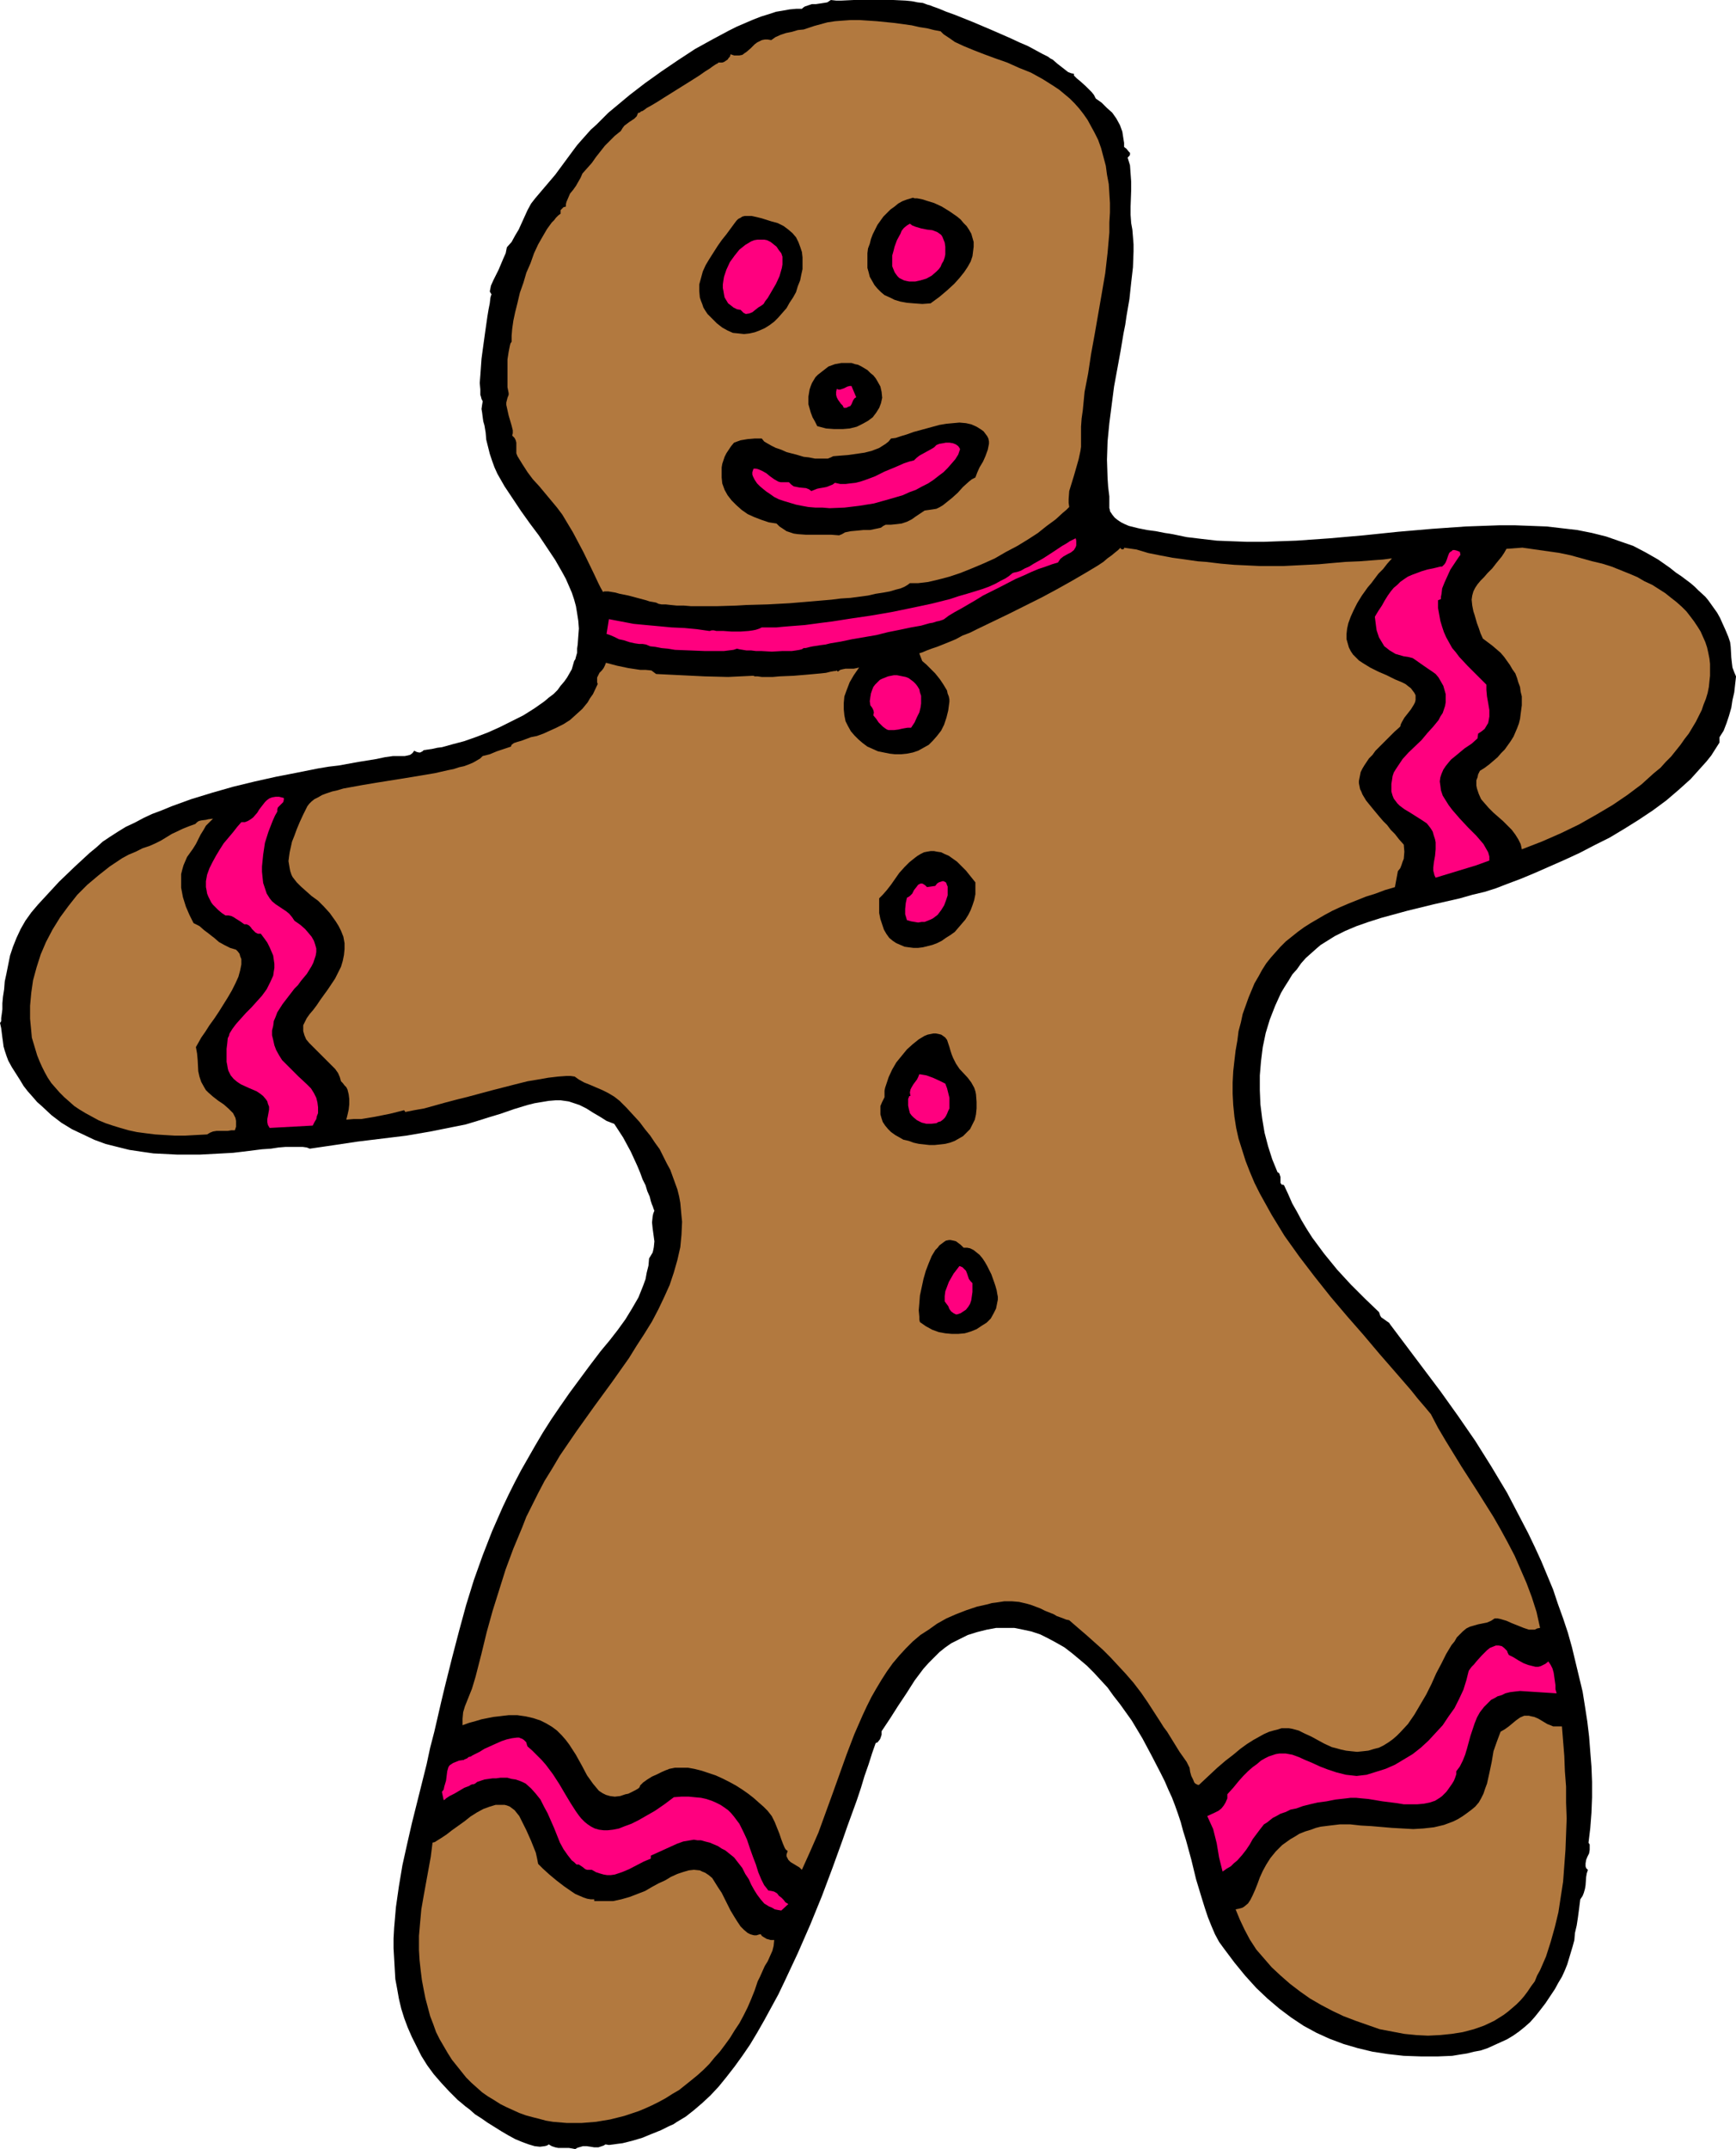 <?xml version="1.0" encoding="UTF-8" standalone="no"?>
<svg
   version="1.0"
   width="125.784mm"
   height="155.668mm"
   id="svg27"
   sodipodi:docname="Ginger Bread 2.wmf"
   xmlns:inkscape="http://www.inkscape.org/namespaces/inkscape"
   xmlns:sodipodi="http://sodipodi.sourceforge.net/DTD/sodipodi-0.dtd"
   xmlns="http://www.w3.org/2000/svg"
   xmlns:svg="http://www.w3.org/2000/svg">
  <sodipodi:namedview
     id="namedview27"
     pagecolor="#ffffff"
     bordercolor="#000000"
     borderopacity="0.25"
     inkscape:showpageshadow="2"
     inkscape:pageopacity="0.0"
     inkscape:pagecheckerboard="0"
     inkscape:deskcolor="#d1d1d1"
     inkscape:document-units="mm" />
  <defs
     id="defs1">
    <pattern
       id="WMFhbasepattern"
       patternUnits="userSpaceOnUse"
       width="6"
       height="6"
       x="0"
       y="0" />
  </defs>
  <path
     style="fill:#000000;fill-opacity:1;fill-rule:evenodd;stroke:none"
     d="m 294.099,20.199 v 0.485 l 0.808,0.808 0.808,0.646 1.616,1.454 1.616,1.616 0.646,0.808 0.485,0.97 1.616,1.131 1.454,1.454 1.454,1.293 1.131,1.616 0.97,1.778 0.646,1.778 0.323,2.101 0.162,0.97 v 1.131 l 0.646,0.485 0.646,0.808 0.323,0.323 v 0.485 l -0.162,0.323 -0.485,0.485 0.646,2.101 0.162,2.262 0.162,2.262 v 2.262 l -0.162,4.525 v 2.262 l 0.162,2.262 0.323,1.778 0.162,1.939 0.162,2.101 v 1.939 l -0.162,4.363 -0.485,4.201 -0.485,4.525 -0.808,4.686 -0.323,2.262 -0.485,2.424 -0.808,4.848 -1.778,9.695 -0.646,5.009 -0.646,5.009 -0.485,5.009 -0.162,5.009 0.162,5.009 0.162,2.424 0.323,2.585 v 0.808 1.293 1.131 l 0.162,0.485 v 0.323 l 0.646,0.97 0.646,0.808 0.808,0.646 0.97,0.646 0.97,0.485 1.131,0.485 2.585,0.646 2.424,0.485 2.424,0.323 2.424,0.485 1.131,0.162 0.97,0.162 3.878,0.808 4.04,0.485 4.201,0.485 4.04,0.162 4.363,0.162 h 4.363 l 4.525,-0.162 4.525,-0.162 9.211,-0.646 9.211,-0.808 4.686,-0.485 4.686,-0.485 9.372,-0.808 9.211,-0.646 4.525,-0.162 4.525,-0.162 h 4.525 l 4.363,0.162 4.201,0.162 4.201,0.485 4.201,0.485 4.04,0.808 3.878,0.97 3.717,1.293 3.717,1.293 3.393,1.778 3.393,1.939 1.616,1.131 1.616,1.131 1.616,1.293 1.454,0.97 1.293,0.97 1.293,0.97 1.131,0.97 0.97,0.97 1.939,1.778 0.808,0.97 0.808,1.131 0.808,1.131 0.808,1.131 0.808,1.454 0.646,1.454 0.808,1.778 0.808,1.939 0.485,1.454 0.162,1.293 0.162,2.909 0.162,1.454 0.162,1.293 0.485,1.293 0.485,1.131 -0.485,4.363 -0.485,2.101 -0.323,2.101 -0.646,2.262 -0.646,1.939 -0.808,2.101 -1.131,1.778 v 1.454 l -1.131,1.778 -1.131,1.778 -1.293,1.616 -1.454,1.616 -2.909,3.232 -3.232,2.909 -3.393,2.909 -3.717,2.747 -3.878,2.585 -3.878,2.424 -4.04,2.424 -4.201,2.101 -4.04,2.101 -4.201,1.939 -4.04,1.778 -4.04,1.778 -3.878,1.616 -3.878,1.454 -2.909,1.131 -3.07,0.97 -3.393,0.808 -3.393,0.97 -3.555,0.808 -3.555,0.808 -7.272,1.778 -3.555,0.97 -3.555,0.97 -3.555,1.131 -3.232,1.131 -3.07,1.293 -2.909,1.454 -2.585,1.616 -1.293,0.808 -1.131,0.97 -1.454,1.293 -1.454,1.293 -1.293,1.454 -1.131,1.616 -1.293,1.454 -0.97,1.616 -1.131,1.778 -0.97,1.616 -1.616,3.555 -1.454,3.717 -1.131,3.717 -0.808,3.878 -0.485,3.878 -0.323,3.878 v 4.04 l 0.162,3.878 0.485,3.878 0.646,3.878 0.97,3.717 1.131,3.555 1.454,3.555 0.323,0.162 0.162,0.162 0.162,0.485 0.162,0.485 v 1.131 0.485 l 0.323,0.485 h 0.323 l 0.323,0.162 1.131,2.424 1.131,2.585 1.293,2.262 1.293,2.424 1.454,2.424 1.454,2.262 3.232,4.363 3.555,4.363 3.717,4.04 3.878,3.878 3.878,3.717 0.162,0.485 0.162,0.485 0.323,0.485 0.485,0.323 1.131,0.808 0.485,0.323 0.323,0.485 13.735,18.26 4.848,6.787 4.686,6.787 4.363,6.948 4.363,7.272 3.878,7.433 1.939,3.717 1.778,3.717 1.778,3.878 3.232,7.756 1.293,3.878 1.454,4.04 1.293,3.878 1.131,4.04 0.97,4.04 0.97,4.04 0.97,4.04 0.646,4.04 0.646,4.201 0.485,4.04 0.323,4.201 0.323,4.04 0.162,4.201 v 4.201 l -0.162,4.201 -0.323,4.201 -0.485,4.04 0.323,0.485 v 0.485 0.97 l -0.162,0.97 -0.485,0.97 -0.323,0.808 -0.162,0.97 v 0.323 0.485 l 0.162,0.485 0.485,0.485 -0.323,0.97 -0.162,0.97 -0.162,2.262 -0.162,0.97 -0.323,1.131 -0.323,0.808 -0.646,0.97 -0.323,2.585 -0.323,2.424 -0.323,2.101 -0.485,2.101 -0.162,1.939 -0.485,1.778 -0.97,3.232 -0.485,1.616 -0.646,1.616 -0.808,1.778 -0.97,1.616 -0.97,1.778 -1.293,1.939 -1.293,1.939 -1.616,2.101 -1.293,1.616 -1.293,1.454 -1.454,1.293 -1.616,1.293 -1.616,1.131 -1.616,0.97 -1.778,0.808 -1.778,0.808 -1.778,0.808 -1.939,0.646 -1.778,0.323 -1.939,0.485 -2.101,0.323 -1.939,0.323 -3.878,0.162 h -4.686 l -4.686,-0.162 -4.363,-0.485 -4.201,-0.646 -4.04,-0.97 -3.878,-1.131 -3.878,-1.454 -3.555,-1.616 -3.555,-1.939 -3.393,-2.262 -3.232,-2.424 -3.232,-2.747 -3.07,-2.909 -3.07,-3.393 -2.909,-3.555 -2.909,-3.878 -1.293,-1.778 -1.131,-2.101 -0.97,-2.262 -0.97,-2.424 -0.808,-2.424 -0.808,-2.585 -1.616,-5.333 -1.293,-5.333 -1.454,-5.332 -0.808,-2.585 -0.646,-2.424 -0.808,-2.424 -0.808,-2.262 -0.808,-2.101 -0.97,-2.101 -0.97,-2.262 -1.131,-2.262 -2.424,-4.686 -2.585,-4.848 -2.909,-4.848 -3.232,-4.525 -1.778,-2.262 -1.616,-2.262 -1.939,-2.101 -1.778,-1.939 -1.939,-1.939 -2.101,-1.778 -1.939,-1.616 -2.101,-1.616 -2.262,-1.293 -2.101,-1.131 -2.262,-1.131 -2.424,-0.808 -2.262,-0.485 -2.424,-0.485 h -2.585 -2.424 l -2.585,0.485 -2.585,0.646 -2.585,0.808 -2.585,1.293 -1.939,0.97 -1.616,1.131 -1.616,1.293 -1.454,1.454 -1.454,1.454 -1.454,1.616 -2.424,3.232 -2.262,3.555 -2.262,3.393 -2.262,3.555 -2.262,3.393 v 0.97 l -0.323,0.97 -0.162,0.323 -0.646,0.808 -0.485,0.162 -0.97,2.747 -0.97,3.07 -1.131,3.232 -0.97,3.232 -1.131,3.393 -1.293,3.555 -1.293,3.555 -1.293,3.717 -2.747,7.595 -2.909,7.756 -3.232,7.918 -3.393,7.756 -3.555,7.595 -1.778,3.717 -1.939,3.555 -1.939,3.555 -1.939,3.393 -1.939,3.232 -2.101,3.07 -2.101,2.909 -2.262,2.909 -2.101,2.585 -2.262,2.424 -2.262,2.101 -2.262,1.939 -2.262,1.778 -2.424,1.454 -0.97,0.646 -1.131,0.485 -2.262,1.131 -2.424,0.97 -2.747,1.131 -2.747,0.808 -2.585,0.646 -1.293,0.162 -1.131,0.162 -1.293,0.162 -0.97,-0.162 -0.485,0.323 -0.485,0.162 -0.97,0.323 h -1.131 l -0.97,-0.162 -1.131,-0.162 h -0.97 l -1.131,0.323 -0.485,0.162 -0.485,0.323 -0.808,-0.162 -0.97,-0.162 h -1.939 -0.97 l -0.808,-0.162 -0.97,-0.323 -0.808,-0.485 -0.485,0.323 -0.646,0.162 -1.293,0.162 -1.454,-0.162 -1.616,-0.485 -1.778,-0.646 -1.939,-0.808 -1.778,-0.97 -1.939,-1.131 -3.878,-2.424 -1.616,-1.131 -1.778,-1.131 -1.454,-1.293 -1.293,-0.97 -1.131,-0.97 -0.808,-0.646 -2.424,-2.424 -2.101,-2.262 -2.101,-2.424 -1.778,-2.424 -1.616,-2.585 -1.293,-2.585 -1.293,-2.585 -1.131,-2.585 -0.97,-2.585 -0.808,-2.585 -0.646,-2.747 -0.485,-2.747 -0.485,-2.585 -0.162,-2.747 -0.162,-2.909 -0.162,-2.747 v -2.747 l 0.162,-2.909 0.485,-5.656 0.808,-5.656 0.97,-5.817 1.293,-5.817 1.293,-5.656 2.909,-11.635 1.131,-4.525 0.97,-4.525 1.131,-4.363 0.97,-4.201 0.97,-4.201 0.97,-4.04 0.97,-3.878 0.97,-3.878 1.939,-7.433 1.939,-7.11 2.101,-6.787 2.424,-6.787 2.585,-6.625 2.909,-6.625 1.616,-3.393 1.616,-3.232 1.778,-3.393 1.939,-3.393 1.939,-3.393 2.101,-3.555 2.262,-3.555 2.424,-3.555 2.585,-3.717 2.747,-3.717 2.747,-3.717 3.07,-4.04 2.424,-2.909 2.262,-2.909 2.101,-2.909 1.778,-2.909 1.778,-3.07 0.646,-1.616 0.646,-1.616 0.646,-1.778 0.323,-1.778 0.485,-1.939 0.162,-1.939 0.485,-0.808 0.485,-0.808 0.162,-0.646 0.162,-0.808 0.162,-1.616 -0.485,-3.555 -0.162,-1.616 0.162,-1.616 0.162,-0.808 0.323,-0.808 -0.162,-0.323 -0.162,-0.485 -0.162,-0.485 -0.162,-0.323 -0.323,-0.97 -0.323,-1.293 -0.646,-1.454 -0.485,-1.616 -0.808,-1.616 -0.646,-1.778 -0.808,-1.939 -1.778,-3.878 -2.101,-3.878 -2.424,-3.717 -2.101,-0.808 -1.778,-1.131 -1.939,-1.131 -1.778,-1.131 -1.939,-0.97 -1.939,-0.646 -0.97,-0.323 -1.131,-0.162 -1.131,-0.162 h -1.293 l -1.939,0.162 -1.939,0.323 -1.939,0.323 -1.939,0.485 -3.717,1.131 -3.717,1.293 -3.232,0.97 -3.07,0.97 -3.232,0.97 -3.232,0.646 -6.464,1.293 -6.625,1.131 -13.251,1.616 -6.464,0.97 -6.625,0.97 -0.808,-0.323 -1.131,-0.162 h -1.293 -1.616 -1.778 l -1.939,0.162 -2.101,0.323 -2.424,0.162 -2.585,0.323 -2.585,0.323 -2.747,0.323 -2.909,0.162 -3.07,0.162 -3.07,0.162 h -3.07 -3.232 l -3.232,-0.162 -3.232,-0.162 -3.393,-0.485 -3.232,-0.485 -3.232,-0.808 -3.232,-0.808 -3.07,-1.131 -3.07,-1.454 -3.07,-1.454 -2.909,-1.778 -2.747,-2.101 -2.585,-2.424 -1.293,-1.131 L 8.888,300.236 7.595,298.782 6.464,297.328 5.494,295.712 4.363,293.934 3.232,292.157 2.262,290.379 1.778,289.087 1.293,287.632 0.97,286.501 0.808,285.208 0.646,284.077 0.485,282.784 0.323,281.492 0,280.037 l 0.162,-0.162 0.162,-0.323 v -0.808 l 0.162,-1.131 0.162,-1.293 v -1.616 l 0.162,-1.778 0.323,-2.101 0.162,-2.101 0.485,-2.262 0.485,-2.424 0.485,-2.424 0.808,-2.424 0.97,-2.424 1.131,-2.424 1.293,-2.262 1.616,-2.262 1.778,-2.101 1.939,-2.101 3.878,-4.201 4.201,-4.04 4.201,-3.878 1.778,-1.454 1.778,-1.616 1.939,-1.293 2.262,-1.454 2.101,-1.293 2.424,-1.131 2.424,-1.293 2.424,-1.131 2.585,-0.97 2.747,-1.131 5.333,-1.939 5.817,-1.778 5.656,-1.616 5.979,-1.454 5.817,-1.293 5.817,-1.131 5.656,-1.131 2.909,-0.485 2.747,-0.323 5.333,-0.97 5.009,-0.808 2.262,-0.485 2.262,-0.323 h 0.808 2.424 l 0.808,-0.162 0.646,-0.162 0.646,-0.485 0.485,-0.646 0.646,0.323 0.646,0.162 h 0.323 l 0.323,-0.162 0.323,-0.162 0.323,-0.323 1.131,-0.162 1.131,-0.162 1.454,-0.323 1.293,-0.162 2.909,-0.808 3.07,-0.808 3.232,-1.131 3.393,-1.293 3.232,-1.454 3.232,-1.616 3.232,-1.616 3.07,-1.939 2.747,-1.939 1.131,-0.97 1.293,-0.97 1.131,-1.131 0.808,-1.131 0.97,-1.131 0.808,-1.131 0.646,-1.131 0.646,-1.131 0.323,-1.131 0.323,-1.131 0.323,-0.485 0.162,-0.646 0.323,-1.131 v -1.131 l 0.162,-1.131 0.162,-2.262 0.162,-2.101 -0.162,-2.101 -0.323,-2.101 -0.323,-1.939 -0.485,-1.778 -0.646,-1.939 -1.616,-3.717 -0.97,-1.778 -1.939,-3.393 -2.262,-3.393 -2.262,-3.393 -2.424,-3.232 -2.424,-3.393 -2.262,-3.393 -2.262,-3.393 -1.939,-3.393 -0.808,-1.778 -0.646,-1.778 -0.646,-1.939 -0.485,-1.939 -0.485,-1.939 -0.162,-1.939 -0.162,-0.97 -0.162,-0.97 -0.323,-1.131 -0.162,-1.131 -0.162,-1.293 -0.162,-0.97 0.162,-1.131 0.162,-0.97 -0.162,-0.323 -0.162,-0.323 -0.162,-0.646 -0.162,-0.485 v -0.808 -0.646 l -0.162,-1.778 0.162,-2.101 0.162,-2.262 0.162,-2.262 0.323,-2.424 0.646,-4.686 0.323,-2.262 0.323,-2.262 0.323,-1.939 0.323,-1.616 0.162,-1.454 0.162,-0.646 0.162,-0.323 -0.485,-0.808 0.323,-1.616 0.646,-1.454 1.454,-2.909 1.293,-3.07 0.646,-1.454 0.323,-1.616 1.293,-1.454 0.97,-1.778 0.97,-1.616 0.808,-1.778 1.616,-3.555 0.97,-1.778 1.131,-1.454 2.747,-3.232 2.747,-3.232 5.009,-6.787 0.97,-1.293 1.131,-1.293 1.293,-1.454 1.293,-1.454 1.616,-1.454 1.616,-1.616 1.616,-1.616 1.939,-1.616 3.878,-3.232 4.201,-3.232 4.525,-3.232 4.525,-3.07 4.686,-3.07 4.686,-2.585 4.525,-2.424 2.262,-1.131 2.262,-0.97 2.262,-0.97 2.101,-0.808 2.101,-0.646 1.939,-0.646 1.939,-0.323 1.778,-0.323 1.778,-0.162 h 1.616 l 0.323,-0.323 0.485,-0.323 0.97,-0.323 0.97,-0.323 h 1.131 L 225.584,0.808 226.553,0.646 227.523,0 l 1.454,0.162 h 1.454 L 233.825,0 h 3.555 3.717 3.555 l 3.393,0.162 1.616,0.162 1.616,0.323 1.454,0.162 1.293,0.485 0.646,0.162 0.808,0.323 1.778,0.646 1.939,0.808 2.262,0.808 2.424,0.97 2.424,0.97 5.333,2.262 5.171,2.262 2.424,1.131 2.262,0.97 2.101,1.131 1.778,0.97 1.616,0.808 0.646,0.485 0.646,0.323 1.293,1.131 1.454,1.131 1.454,1.131 0.808,0.323 z"
     id="path1" />
  <path
     style="fill:#b2793f;fill-opacity:1;fill-rule:evenodd;stroke:none"
     d="m 257.579,8.564 0.808,0.808 0.97,0.646 0.97,0.646 1.131,0.808 2.424,1.131 2.747,1.131 2.909,1.131 3.07,1.131 3.232,1.131 3.232,1.454 3.232,1.293 3.232,1.778 3.07,1.939 1.454,0.97 2.909,2.424 1.293,1.293 1.293,1.454 1.131,1.454 1.131,1.616 0.97,1.778 0.97,1.778 0.97,1.939 0.808,2.262 0.646,2.424 0.646,2.424 0.323,2.424 0.485,2.585 0.162,2.585 0.162,2.585 v 2.585 l -0.162,2.747 v 2.747 l -0.485,5.494 -0.646,5.656 -0.97,5.656 -1.939,11.15 -0.97,5.333 -0.808,5.333 -0.97,5.009 -0.485,5.009 -0.323,2.262 -0.162,2.262 v 2.262 2.101 1.131 l -0.162,1.131 -0.485,2.262 -1.293,4.525 -0.646,2.101 -0.646,2.101 -0.162,2.262 v 0.97 l 0.162,1.131 -0.808,0.808 -0.97,0.808 -1.939,1.778 -2.424,1.778 -2.424,1.939 -2.747,1.778 -2.909,1.778 -3.07,1.616 -3.07,1.778 -3.232,1.454 -3.07,1.293 -3.232,1.293 -2.909,0.97 -3.07,0.808 -2.747,0.646 -1.293,0.162 -1.454,0.162 h -1.131 -1.131 l -0.646,0.485 -0.808,0.485 -1.131,0.485 -1.293,0.323 -1.616,0.485 -1.778,0.323 -2.101,0.323 -2.101,0.485 -2.424,0.323 -2.424,0.323 -2.585,0.162 -2.585,0.323 -5.656,0.485 -5.817,0.485 -5.979,0.323 -5.817,0.162 -2.747,0.162 -5.333,0.162 h -7.11 l -1.939,-0.162 h -1.939 l -1.616,-0.162 -1.454,-0.162 h -1.131 l -0.808,-0.162 -0.646,-0.323 -0.808,-0.162 -0.97,-0.162 -0.97,-0.323 -2.424,-0.646 -2.424,-0.646 -2.424,-0.485 -1.131,-0.323 -0.97,-0.162 -0.97,-0.162 H 165.471 l -0.323,0.162 -0.646,-1.131 -0.646,-1.293 -1.293,-2.747 -2.747,-5.656 -1.454,-2.747 -1.454,-2.747 -1.454,-2.424 -1.454,-2.424 -1.454,-1.939 -1.616,-1.939 -3.232,-3.878 -1.778,-1.939 -1.454,-1.939 -1.454,-2.262 -1.293,-2.101 -0.323,-0.808 v -0.646 -1.616 -0.646 l -0.162,-0.646 -0.323,-0.646 -0.646,-0.646 0.162,-0.646 v -0.808 l -0.323,-1.293 -0.808,-2.747 -0.323,-1.454 -0.323,-1.454 v -0.646 l 0.162,-0.646 0.162,-0.646 0.323,-0.808 v -0.485 l -0.162,-0.808 -0.162,-0.808 v -0.97 -2.101 -4.525 l 0.323,-2.101 0.162,-0.808 0.162,-0.808 0.162,-0.646 0.323,-0.485 v -1.616 l 0.162,-1.939 0.323,-2.262 0.485,-2.262 0.646,-2.585 0.646,-2.747 0.97,-2.747 0.808,-2.747 1.131,-2.585 0.97,-2.747 1.131,-2.424 1.293,-2.262 1.131,-1.939 1.293,-1.778 0.646,-0.646 0.485,-0.646 0.646,-0.646 0.646,-0.485 V 58.173 57.85 57.526 l 0.323,-0.323 0.485,-0.485 0.646,-0.162 v -0.646 l 0.162,-0.646 0.485,-1.131 0.485,-1.131 0.808,-0.97 0.808,-1.131 0.646,-1.131 0.646,-1.131 0.485,-1.131 1.293,-1.454 1.293,-1.454 1.131,-1.616 2.424,-3.07 1.454,-1.454 1.293,-1.293 1.616,-1.293 0.485,-0.808 0.485,-0.646 0.646,-0.485 0.646,-0.485 1.454,-0.97 0.646,-0.646 0.323,-0.808 0.162,-0.162 h 0.323 l 0.323,-0.323 0.485,-0.162 0.485,-0.323 0.646,-0.485 1.454,-0.808 1.616,-0.97 1.778,-1.131 3.878,-2.424 3.878,-2.424 1.778,-1.131 1.616,-1.131 1.293,-0.808 0.646,-0.485 0.485,-0.323 0.485,-0.323 0.323,-0.162 0.323,-0.162 v -0.162 h 0.646 0.485 l 0.485,-0.162 0.485,-0.323 0.485,-0.323 0.323,-0.485 0.323,-0.323 0.162,-0.646 0.97,0.323 h 0.808 0.646 l 0.808,-0.162 0.646,-0.485 0.485,-0.323 1.131,-0.97 1.131,-1.131 0.646,-0.485 0.646,-0.323 0.646,-0.323 0.808,-0.162 h 0.808 l 0.97,0.162 1.131,-0.808 1.454,-0.646 1.454,-0.485 1.616,-0.323 1.616,-0.485 1.616,-0.162 1.454,-0.485 1.454,-0.485 1.778,-0.485 1.778,-0.485 2.101,-0.323 2.101,-0.162 2.262,-0.162 h 2.262 l 4.848,0.323 4.848,0.485 4.686,0.646 2.101,0.485 2.101,0.323 1.939,0.485 z"
     id="path2" />
  <path
     style="fill:#000000;fill-opacity:1;fill-rule:evenodd;stroke:none"
     d="m 254.832,83.058 -2.262,0.162 -2.262,-0.162 -1.939,-0.162 -1.778,-0.323 -1.616,-0.485 -1.293,-0.646 -1.454,-0.646 -0.97,-0.808 -0.97,-0.97 -0.808,-0.97 -0.646,-1.131 -0.646,-1.131 -0.323,-1.293 -0.323,-1.131 V 72.07 70.777 69.323 l 0.162,-1.293 0.485,-1.293 0.323,-1.293 0.485,-1.293 1.293,-2.585 0.808,-1.131 0.808,-1.131 0.97,-0.97 0.97,-0.97 1.131,-0.808 0.97,-0.808 1.131,-0.646 1.293,-0.485 1.131,-0.323 0.485,-0.162 0.485,0.162 h 0.646 l 0.808,0.162 0.808,0.162 0.97,0.323 2.101,0.646 2.101,0.97 2.101,1.293 2.101,1.454 0.97,0.808 0.808,0.97 0.808,0.808 0.646,0.97 0.646,1.131 0.323,1.131 0.323,1.131 v 1.293 l -0.162,1.293 -0.162,1.293 -0.485,1.454 -0.808,1.454 -0.97,1.454 -1.293,1.616 -1.454,1.616 -1.939,1.778 -2.101,1.778 z"
     id="path3" />
  <path
     style="fill:#000000;fill-opacity:1;fill-rule:evenodd;stroke:none"
     d="m 211.202,60.597 1.778,0.485 1.616,0.808 1.293,0.97 1.131,0.97 0.97,1.131 0.646,1.293 0.485,1.293 0.485,1.454 0.162,1.454 v 1.616 1.616 l -0.323,1.454 -0.323,1.616 -0.646,1.616 -0.485,1.616 -0.808,1.454 -0.97,1.454 -0.808,1.454 -1.131,1.293 -1.131,1.293 -1.131,1.131 -1.293,0.97 -1.293,0.808 -1.454,0.646 -1.293,0.485 -1.454,0.323 -1.454,0.162 -1.454,-0.162 -1.616,-0.162 -1.454,-0.646 -1.454,-0.808 -1.454,-1.131 -0.97,-0.97 -0.808,-0.808 -0.808,-0.808 -0.646,-0.97 -0.485,-0.808 -0.323,-0.97 -0.323,-0.808 -0.323,-0.97 -0.162,-1.778 v -1.778 l 0.485,-1.778 0.485,-1.778 0.808,-1.778 0.97,-1.616 1.131,-1.778 1.131,-1.778 1.131,-1.616 1.293,-1.616 2.262,-3.07 0.485,-0.646 0.485,-0.485 0.646,-0.323 0.485,-0.323 0.646,-0.162 h 0.646 1.293 l 1.454,0.323 1.293,0.323 z"
     id="path4" />
  <path
     style="fill:#ff007f;fill-opacity:1;fill-rule:evenodd;stroke:none"
     d="m 249.176,61.243 0.646,0.485 0.808,0.323 1.616,0.485 1.616,0.323 1.454,0.162 1.293,0.485 0.485,0.323 0.646,0.485 0.323,0.485 0.323,0.808 0.323,0.808 0.162,1.131 v 1.131 0.97 l -0.162,0.808 -0.323,0.97 -0.485,0.808 -0.323,0.808 -0.485,0.646 -0.646,0.646 -1.293,1.131 -1.454,0.808 -1.616,0.485 -1.454,0.323 h -1.616 l -0.808,-0.162 -0.646,-0.162 -0.646,-0.323 -0.646,-0.323 -0.485,-0.485 -0.485,-0.646 -0.323,-0.485 -0.323,-0.808 -0.323,-0.808 v -0.808 -0.97 -1.131 l 0.323,-1.131 0.323,-1.293 0.646,-1.778 0.97,-1.778 0.323,-0.808 0.646,-0.808 0.808,-0.646 z"
     id="path5" />
  <path
     style="fill:#ff007f;fill-opacity:1;fill-rule:evenodd;stroke:none"
     d="m 209.101,83.219 -0.646,0.485 -0.808,0.485 -1.616,1.293 -0.808,0.323 -0.97,0.162 -0.323,-0.162 -0.323,-0.162 -0.323,-0.323 -0.485,-0.485 -0.97,-0.162 -0.97,-0.485 -0.808,-0.646 -0.646,-0.485 -0.485,-0.808 -0.485,-0.808 -0.162,-0.808 -0.162,-0.97 -0.162,-0.808 v -0.97 l 0.162,-1.131 0.162,-0.97 0.646,-1.939 0.97,-2.101 1.293,-1.778 1.293,-1.616 0.808,-0.646 0.808,-0.646 0.808,-0.485 0.808,-0.485 0.808,-0.323 0.97,-0.162 h 0.808 0.97 l 0.808,0.162 0.97,0.485 0.808,0.646 0.808,0.646 0.646,0.97 0.646,0.808 0.323,0.97 v 1.131 0.97 l -0.162,0.97 -0.323,1.131 -0.323,1.131 -0.97,2.101 -1.131,1.939 -1.131,1.939 -0.646,0.808 z"
     id="path6" />
  <path
     style="fill:#000000;fill-opacity:1;fill-rule:evenodd;stroke:none"
     d="m 223.806,116.669 -0.646,-1.293 -0.646,-1.131 -0.485,-1.293 -0.323,-1.131 -0.323,-1.131 v -0.97 -1.131 l 0.162,-0.97 0.162,-0.97 0.323,-0.97 0.323,-0.808 0.485,-0.808 0.485,-0.808 0.646,-0.646 1.454,-1.131 1.454,-1.131 1.778,-0.646 1.778,-0.323 h 1.778 0.97 l 0.97,0.323 0.808,0.162 0.97,0.485 0.808,0.485 0.808,0.485 0.808,0.808 0.808,0.646 0.646,0.808 0.485,0.808 0.808,1.454 0.323,1.454 0.162,1.616 -0.323,1.454 -0.485,1.293 -0.808,1.293 -0.97,1.293 -1.293,0.97 -1.454,0.808 -1.616,0.808 -1.939,0.485 -1.939,0.162 h -2.262 l -2.262,-0.162 z"
     id="path7" />
  <path
     style="fill:#ff007f;fill-opacity:1;fill-rule:evenodd;stroke:none"
     d="m 234.471,108.751 -0.485,0.323 -0.323,0.485 -0.485,1.131 -0.323,0.485 -0.485,0.162 -0.646,0.323 h -0.646 l -0.323,-0.646 -0.485,-0.485 -0.808,-1.131 -0.323,-0.646 -0.162,-0.646 v -0.808 l 0.162,-0.808 0.485,0.162 h 0.485 l 0.97,-0.323 0.97,-0.485 0.646,-0.162 h 0.485 z"
     id="path8" />
  <path
     style="fill:#000000;fill-opacity:1;fill-rule:evenodd;stroke:none"
     d="m 267.113,130.727 -0.97,0.485 -0.808,0.646 -1.616,1.454 -1.454,1.616 -1.616,1.454 -1.616,1.293 -0.808,0.646 -0.808,0.485 -0.97,0.485 -0.97,0.162 -1.131,0.162 -1.131,0.162 -2.424,1.616 -1.131,0.808 -1.293,0.646 -1.454,0.485 -1.293,0.162 -1.616,0.162 h -1.454 l -0.646,0.323 -0.646,0.485 -1.454,0.323 -1.616,0.323 h -1.778 l -1.616,0.162 -1.778,0.162 -1.616,0.323 -0.808,0.485 -0.808,0.323 -2.101,-0.162 h -4.686 -2.262 l -2.262,-0.162 -1.131,-0.162 -0.97,-0.323 -0.97,-0.323 -0.97,-0.646 -0.97,-0.646 -0.808,-0.808 -2.101,-0.323 -1.939,-0.646 -2.101,-0.808 -1.778,-0.808 -1.616,-1.131 -1.454,-1.293 -1.293,-1.293 -1.131,-1.454 -0.808,-1.454 -0.646,-1.778 -0.162,-1.616 v -1.778 -0.97 l 0.162,-0.97 0.323,-0.97 0.323,-0.97 0.485,-0.97 0.646,-0.97 0.646,-0.97 0.808,-0.97 1.778,-0.646 1.939,-0.323 1.939,-0.162 h 1.939 l 0.646,0.808 0.808,0.485 1.131,0.646 1.293,0.646 1.454,0.485 1.454,0.646 3.07,0.808 1.616,0.485 1.454,0.162 1.616,0.323 h 1.293 1.131 1.131 l 0.808,-0.323 0.646,-0.323 1.939,-0.162 2.101,-0.162 2.262,-0.323 2.262,-0.323 1.939,-0.485 2.101,-0.808 1.778,-1.131 0.808,-0.646 0.646,-0.808 1.293,-0.162 1.454,-0.485 1.616,-0.485 1.778,-0.646 3.555,-0.97 3.555,-0.97 1.939,-0.323 1.778,-0.162 1.778,-0.162 1.778,0.162 1.454,0.323 1.454,0.646 1.293,0.808 0.646,0.485 0.485,0.646 0.485,0.646 0.323,0.646 0.162,0.808 v 0.646 l -0.162,0.808 -0.162,0.808 -0.646,1.778 -0.646,1.454 -0.97,1.616 -0.646,1.454 z"
     id="path9" />
  <path
     style="fill:#ff007f;fill-opacity:1;fill-rule:evenodd;stroke:none"
     d="m 262.911,122.971 -0.485,1.454 -0.808,1.293 -0.97,1.131 -1.131,1.293 -1.131,1.131 -1.293,0.97 -1.454,1.131 -1.454,0.97 -1.616,0.808 -1.778,0.97 -1.778,0.646 -1.778,0.808 -3.878,1.131 -4.04,1.131 -4.04,0.646 -4.04,0.485 -4.04,0.162 -1.939,-0.162 h -1.939 l -1.939,-0.162 -1.778,-0.323 -1.616,-0.323 -1.616,-0.485 -1.616,-0.485 -1.454,-0.485 -1.293,-0.646 -1.131,-0.808 -0.97,-0.646 -0.808,-0.646 -0.97,-0.808 -0.808,-0.808 -0.646,-0.97 -0.485,-0.97 -0.162,-0.485 v -0.646 l 0.162,-0.485 0.162,-0.485 h 0.646 l 0.646,0.162 1.131,0.485 1.131,0.646 0.97,0.808 1.131,0.808 1.131,0.646 0.646,0.162 h 0.646 0.808 0.808 l 0.646,0.646 0.646,0.485 0.808,0.162 0.808,0.162 1.778,0.162 0.808,0.323 0.646,0.485 0.808,-0.323 0.808,-0.323 0.808,-0.162 0.97,-0.162 0.808,-0.162 0.808,-0.323 0.808,-0.323 0.646,-0.485 1.454,0.323 h 1.454 l 1.293,-0.162 1.454,-0.162 1.293,-0.323 1.454,-0.485 2.585,-0.97 2.585,-1.293 2.747,-1.131 2.585,-1.131 1.454,-0.485 1.293,-0.323 0.646,-0.646 0.808,-0.646 3.232,-1.778 0.808,-0.485 0.646,-0.646 0.808,-0.323 0.97,-0.162 0.808,-0.162 h 0.97 l 0.97,0.162 0.808,0.323 0.646,0.485 0.323,0.485 z"
     id="path10" />
  <path
     style="fill:#ff007f;fill-opacity:1;fill-rule:evenodd;stroke:none"
     d="m 289.736,153.996 -1.616,0.485 -1.778,0.646 -1.939,0.646 -1.939,0.808 -2.101,0.97 -2.262,0.97 -4.363,2.262 -4.525,2.262 -2.101,1.293 -1.939,1.131 -1.939,1.131 -1.778,0.97 -1.616,0.97 -1.293,0.97 -0.323,0.162 -0.485,0.162 -0.485,0.162 -0.808,0.162 -0.97,0.323 -0.97,0.162 -1.131,0.323 -1.131,0.323 -2.747,0.485 -3.07,0.646 -3.232,0.646 -3.232,0.808 -6.625,1.131 -3.07,0.646 -2.909,0.485 -1.293,0.323 -1.293,0.162 -0.97,0.162 -1.131,0.162 -0.808,0.162 -0.646,0.162 -0.646,0.162 h -0.485 l -0.485,0.323 -0.646,0.162 -0.97,0.162 -1.131,0.162 h -1.131 -1.454 l -2.909,0.162 -2.909,-0.162 h -1.454 l -1.293,-0.162 h -1.293 l -0.97,-0.162 -0.97,-0.162 -0.646,-0.162 -0.97,0.323 -1.293,0.162 -1.293,0.162 h -1.778 -1.778 -1.778 l -4.04,-0.162 -4.04,-0.162 -1.939,-0.323 -1.778,-0.162 -1.616,-0.323 -1.454,-0.162 -1.131,-0.485 -0.97,-0.162 h -0.485 -0.485 l -1.131,-0.162 -1.454,-0.323 -1.454,-0.485 -1.454,-0.323 -1.293,-0.646 -1.131,-0.485 -0.97,-0.323 0.646,-4.04 3.393,0.646 3.393,0.646 3.393,0.323 3.555,0.323 3.393,0.323 3.555,0.162 3.393,0.323 3.393,0.485 h 0.162 l 0.485,-0.162 h 0.646 l 0.646,0.162 h 1.939 l 2.262,0.162 h 2.424 l 2.262,-0.162 1.131,-0.162 0.808,-0.162 0.97,-0.323 0.646,-0.323 h 1.131 1.293 1.616 l 1.616,-0.162 1.939,-0.162 2.101,-0.162 2.101,-0.162 2.424,-0.323 2.424,-0.323 2.585,-0.323 5.171,-0.808 5.494,-0.808 5.656,-0.97 5.494,-1.131 5.333,-1.131 2.585,-0.646 2.585,-0.646 2.424,-0.808 2.262,-0.646 2.101,-0.646 2.101,-0.646 1.778,-0.646 1.778,-0.808 1.454,-0.808 1.293,-0.646 0.97,-0.646 0.97,-0.808 0.485,-0.162 0.808,-0.162 0.97,-0.323 1.131,-0.646 1.131,-0.485 1.293,-0.808 2.585,-1.454 2.747,-1.778 2.424,-1.616 1.131,-0.646 0.97,-0.646 0.97,-0.485 0.646,-0.323 0.162,0.646 v 0.646 0.646 l -0.162,0.485 -0.485,0.808 -0.808,0.646 -0.97,0.485 -1.131,0.646 -0.808,0.646 -0.323,0.485 z"
     id="path11" />
  <path
     style="fill:#b2793f;fill-opacity:1;fill-rule:evenodd;stroke:none"
     d="m 307.834,149.957 3.393,0.485 3.232,0.97 3.232,0.646 3.393,0.646 2.424,0.323 2.262,0.323 2.262,0.323 2.262,0.162 4.04,0.485 3.717,0.323 3.555,0.162 3.393,0.162 h 3.232 3.232 l 6.464,-0.323 3.232,-0.162 3.555,-0.323 3.717,-0.323 3.878,-0.162 4.201,-0.323 2.262,-0.162 2.424,-0.323 -1.293,1.454 -1.131,1.454 -1.293,1.293 -0.97,1.293 -0.97,1.293 -0.97,1.131 -0.808,1.131 -0.808,1.131 -1.293,2.101 -0.97,1.939 -0.808,1.778 -0.646,1.778 -0.323,1.454 -0.162,1.454 v 1.454 l 0.323,1.131 0.323,1.131 0.485,0.97 0.646,0.97 0.808,0.808 0.808,0.808 0.97,0.646 2.101,1.293 2.262,1.131 2.262,0.97 2.262,1.131 1.939,0.808 0.97,0.485 0.808,0.646 0.646,0.485 0.485,0.646 0.485,0.646 0.323,0.646 v 0.646 0.646 l -0.162,0.646 -0.323,0.646 -0.808,1.293 -1.778,2.262 -0.646,1.131 -0.323,0.646 -0.162,0.646 -1.616,1.454 -1.454,1.454 -1.293,1.293 -1.293,1.293 -1.131,1.131 -0.808,1.131 -0.97,0.97 -0.646,0.97 -0.646,0.97 -0.485,0.808 -0.485,0.97 -0.162,0.808 -0.162,0.808 -0.162,0.808 v 0.646 l 0.162,0.808 0.162,0.808 0.323,0.646 0.323,0.808 0.485,0.808 0.485,0.808 0.646,0.808 1.454,1.778 0.808,0.97 0.808,0.97 0.97,1.131 1.131,1.131 0.97,1.293 1.131,1.131 1.131,1.454 1.293,1.454 0.162,1.939 -0.162,1.939 -0.323,0.808 -0.323,0.97 -0.323,0.808 -0.646,0.808 -0.808,4.363 -2.747,0.808 -2.585,0.97 -2.585,0.808 -2.424,0.97 -2.424,0.97 -2.262,0.97 -2.101,0.97 -2.101,1.131 -1.939,1.131 -1.939,1.131 -1.778,1.131 -1.778,1.293 -1.616,1.293 -1.616,1.293 -1.454,1.454 -1.293,1.454 -1.293,1.454 -1.293,1.616 -1.131,1.778 -0.97,1.778 -1.131,1.939 -0.808,1.939 -0.808,1.939 -0.808,2.262 -0.808,2.262 -0.485,2.262 -0.646,2.424 -0.323,2.585 -0.485,2.747 -0.323,2.747 -0.323,2.909 -0.162,3.07 v 3.07 l 0.162,3.07 0.323,3.232 0.485,3.07 0.646,2.909 0.97,3.07 0.97,3.07 1.131,2.909 1.293,3.07 1.454,2.909 1.616,2.909 1.616,2.909 1.778,2.909 1.778,2.909 4.04,5.656 4.201,5.494 4.363,5.494 4.525,5.332 4.525,5.171 4.363,5.171 4.363,5.009 4.201,4.848 1.939,2.424 1.939,2.262 1.616,1.939 1.939,3.717 2.101,3.555 4.363,7.11 4.363,6.787 4.363,6.948 1.939,3.393 1.939,3.555 1.939,3.717 1.616,3.717 1.616,3.717 1.454,3.878 1.293,4.04 0.97,4.363 -0.808,0.162 -0.646,0.323 h -0.808 -0.808 l -1.454,-0.485 -1.616,-0.646 -1.616,-0.646 -1.454,-0.646 -1.616,-0.485 -0.808,-0.162 h -0.808 l -0.97,0.646 -1.131,0.485 -2.424,0.485 -1.131,0.323 -1.131,0.323 -0.97,0.485 -0.97,0.808 -0.808,0.808 -0.808,0.808 -0.646,1.131 -0.808,0.97 -1.454,2.424 -1.293,2.585 -1.454,2.747 -1.293,2.909 -1.454,2.909 -1.616,2.747 -1.616,2.747 -1.778,2.585 -2.101,2.262 -0.97,0.97 -1.131,0.97 -1.131,0.808 -1.293,0.808 -1.293,0.646 -1.293,0.323 -1.616,0.485 -1.454,0.162 -1.616,0.162 -1.616,-0.162 -1.454,-0.162 -1.454,-0.323 -1.131,-0.323 -1.293,-0.323 -2.101,-0.97 -1.778,-0.97 -1.778,-0.97 -1.778,-0.808 -1.616,-0.808 -1.778,-0.485 -0.97,-0.162 h -0.808 -1.131 l -0.97,0.323 -1.293,0.323 -1.131,0.323 -1.454,0.646 -1.454,0.808 -1.454,0.808 -1.778,1.131 -1.778,1.293 -1.939,1.616 -2.101,1.616 -2.262,1.939 -2.424,2.262 -2.585,2.424 h -0.323 l -0.323,-0.162 -0.323,-0.162 -0.323,-0.323 -0.323,-0.808 -0.485,-0.97 -0.323,-1.131 -0.162,-1.131 -0.485,-0.97 -0.323,-0.646 -1.939,-2.747 -3.393,-5.494 -0.97,-1.293 -0.808,-1.293 -3.555,-5.494 -1.778,-2.585 -2.101,-2.747 -2.101,-2.424 -2.101,-2.262 -2.101,-2.262 -2.101,-2.101 -4.525,-4.04 -2.262,-1.939 -2.424,-2.101 -0.808,-0.162 -0.808,-0.323 -1.778,-0.646 -0.808,-0.485 -0.808,-0.323 -1.616,-0.646 -1.293,-0.646 -1.293,-0.485 -1.293,-0.485 -1.131,-0.323 -2.101,-0.485 -1.939,-0.162 h -2.101 l -2.101,0.323 -1.293,0.162 -1.131,0.323 -1.454,0.323 -1.454,0.323 -2.909,0.97 -2.909,1.131 -2.585,1.131 -2.585,1.454 -2.262,1.616 -2.262,1.454 -2.101,1.778 -1.939,1.939 -1.778,1.939 -1.778,2.101 -1.616,2.262 -1.454,2.262 -1.454,2.424 -1.293,2.262 -1.293,2.585 -1.131,2.424 -2.262,5.171 -2.101,5.494 -3.878,10.827 -1.939,5.333 -1.939,5.332 -2.262,5.171 -2.262,5.009 -0.646,-0.646 -0.808,-0.485 -1.616,-0.97 -0.646,-0.646 -0.323,-0.646 -0.162,-0.323 v -0.485 l 0.162,-0.485 0.162,-0.485 -0.485,-0.323 -0.323,-0.485 -0.485,-1.131 -0.485,-1.293 -0.485,-1.454 -0.646,-1.616 -0.646,-1.616 -0.808,-1.616 -1.131,-1.454 -1.131,-1.131 -1.293,-1.131 -1.454,-1.293 -1.454,-1.131 -1.616,-1.131 -1.778,-1.131 -1.778,-0.97 -1.939,-0.97 -1.778,-0.808 -1.939,-0.646 -1.939,-0.646 -1.939,-0.485 -1.778,-0.323 h -1.778 -1.778 l -1.616,0.323 -0.323,0.162 -0.485,0.162 -1.131,0.485 -1.293,0.646 -1.454,0.646 -1.293,0.808 -1.131,0.808 -0.485,0.485 -0.323,0.323 -0.162,0.485 -0.323,0.323 -0.808,0.485 -0.97,0.485 -0.97,0.485 -0.808,0.162 -1.454,0.485 -1.454,0.162 -1.293,-0.162 -1.131,-0.323 -0.97,-0.485 -0.97,-0.646 -0.808,-0.97 -0.808,-0.97 -0.808,-1.131 -0.808,-1.131 -1.454,-2.747 -1.616,-2.909 -1.778,-2.747 -0.97,-1.293 -1.131,-1.293 -1.293,-1.293 -1.293,-0.97 -1.616,-0.97 -1.616,-0.808 -1.939,-0.646 -2.101,-0.485 -2.262,-0.323 h -2.424 l -1.454,0.162 -1.293,0.162 -1.454,0.162 -1.616,0.323 -1.616,0.323 -1.616,0.485 -1.778,0.485 -1.778,0.646 v -1.778 l 0.162,-1.778 0.485,-1.616 0.646,-1.616 1.293,-3.232 0.485,-1.616 0.485,-1.616 1.616,-6.302 1.454,-5.979 1.616,-5.817 1.778,-5.656 1.778,-5.656 2.101,-5.656 2.424,-5.817 1.131,-2.909 1.454,-2.909 1.778,-3.555 1.778,-3.393 2.101,-3.393 2.101,-3.555 4.525,-6.625 4.848,-6.787 4.848,-6.625 4.686,-6.625 2.101,-3.393 2.101,-3.232 2.101,-3.393 1.778,-3.393 1.616,-3.393 1.454,-3.232 1.131,-3.393 0.97,-3.393 0.808,-3.555 0.323,-3.393 0.162,-3.555 -0.162,-1.616 -0.162,-1.778 -0.162,-1.778 -0.323,-1.778 -0.485,-1.939 -0.646,-1.778 -0.646,-1.778 -0.646,-1.778 -0.97,-1.778 -0.97,-1.939 -0.97,-1.939 -1.293,-1.778 -1.293,-1.939 -1.454,-1.778 -1.454,-1.939 -1.778,-1.939 -1.778,-1.939 -1.939,-1.939 -1.454,-1.131 -1.616,-0.97 -1.616,-0.808 -3.393,-1.454 -1.616,-0.646 -1.454,-0.808 -1.131,-0.808 -1.131,-0.162 h -1.131 l -2.262,0.162 -2.747,0.323 -2.747,0.485 -2.909,0.485 -3.232,0.808 -6.302,1.616 -6.625,1.778 -3.232,0.808 -3.07,0.808 -2.909,0.808 -2.909,0.808 -2.747,0.485 -2.424,0.485 -0.323,-0.485 -3.878,0.97 -4.04,0.808 -3.878,0.646 h -2.101 l -1.939,0.162 0.323,-1.293 0.323,-1.454 0.162,-1.454 v -1.454 l -0.162,-1.293 -0.323,-1.293 -0.323,-0.646 -0.485,-0.485 -0.485,-0.646 -0.485,-0.485 -0.323,-1.131 -0.485,-1.131 -0.808,-1.131 -0.97,-0.97 -2.101,-2.101 -2.101,-2.101 -0.97,-0.97 -0.97,-0.97 -0.808,-0.97 -0.485,-1.131 -0.323,-1.131 v -1.131 -0.485 l 0.323,-0.646 0.323,-0.646 0.323,-0.646 0.808,-1.131 0.97,-1.131 0.97,-1.293 0.97,-1.454 2.101,-2.909 1.939,-2.909 0.808,-1.616 0.808,-1.616 0.485,-1.616 0.323,-1.616 0.162,-1.616 v -1.616 l -0.323,-1.778 -0.646,-1.616 -0.646,-1.293 -0.808,-1.293 -0.808,-1.131 -0.808,-1.131 -1.616,-1.778 -1.616,-1.616 -1.778,-1.293 -1.454,-1.293 -1.454,-1.293 -1.131,-1.131 -1.131,-1.454 -0.323,-0.646 -0.323,-0.97 -0.162,-0.808 -0.162,-0.97 -0.162,-0.97 0.162,-1.293 0.162,-1.131 0.323,-1.454 0.323,-1.454 0.646,-1.616 0.646,-1.778 0.808,-1.939 0.97,-2.101 1.131,-2.262 0.485,-0.646 0.646,-0.646 0.808,-0.646 0.97,-0.485 1.131,-0.646 1.293,-0.485 1.454,-0.485 1.454,-0.323 1.616,-0.485 1.778,-0.323 3.555,-0.646 3.878,-0.646 4.04,-0.646 4.04,-0.646 3.878,-0.646 3.878,-0.646 3.555,-0.808 1.616,-0.323 1.454,-0.485 1.454,-0.323 1.293,-0.485 1.131,-0.485 1.131,-0.646 0.808,-0.485 0.646,-0.646 1.939,-0.485 1.939,-0.808 3.878,-1.293 0.162,-0.485 0.646,-0.485 0.97,-0.323 1.131,-0.323 1.293,-0.485 1.293,-0.485 1.616,-0.323 1.778,-0.646 1.778,-0.808 1.778,-0.808 1.939,-0.97 1.778,-1.131 1.616,-1.454 1.778,-1.616 1.454,-1.778 0.646,-1.131 0.808,-1.131 1.293,-2.747 -0.162,-0.485 v -0.485 -0.808 l 0.323,-0.646 0.323,-0.646 0.646,-0.646 0.485,-0.646 0.323,-0.646 0.323,-0.808 3.07,0.808 3.07,0.646 3.232,0.485 h 1.454 l 1.616,0.162 1.293,0.97 6.625,0.323 6.625,0.323 6.464,0.162 3.393,-0.162 3.393,-0.162 h 0.162 l 0.323,0.162 h 0.808 l 1.131,0.162 h 3.07 l 1.778,-0.162 3.878,-0.162 3.878,-0.323 1.778,-0.162 1.778,-0.162 1.454,-0.162 1.293,-0.323 0.97,-0.162 h 0.323 l 0.323,-0.162 0.323,0.323 0.646,-0.485 0.646,-0.162 0.808,-0.162 h 2.262 l 0.808,-0.162 0.646,-0.162 -1.454,2.101 -1.131,1.939 -0.808,2.101 -0.646,1.778 -0.162,1.778 v 1.778 l 0.162,1.616 0.323,1.616 0.646,1.293 0.808,1.454 0.97,1.131 1.131,1.131 1.131,0.97 1.293,0.97 1.454,0.646 1.454,0.646 1.616,0.323 1.616,0.323 1.454,0.162 h 1.616 l 1.616,-0.162 1.616,-0.323 1.454,-0.485 1.454,-0.808 1.454,-0.808 1.131,-1.131 1.131,-1.293 1.131,-1.454 0.808,-1.616 0.646,-1.939 0.485,-1.939 0.323,-2.424 v -0.646 l -0.162,-0.808 -0.323,-0.808 -0.162,-0.808 -0.97,-1.616 -0.97,-1.454 -1.293,-1.616 -1.293,-1.293 -1.131,-1.131 -1.131,-0.97 -0.808,-2.101 0.97,-0.323 1.131,-0.485 1.293,-0.485 1.454,-0.485 1.616,-0.646 1.616,-0.646 1.939,-0.808 1.778,-0.97 2.101,-0.808 1.939,-0.97 4.363,-2.101 4.363,-2.101 4.525,-2.262 4.525,-2.262 4.201,-2.262 4.04,-2.262 1.939,-1.131 1.939,-1.131 1.616,-0.97 1.616,-0.97 1.454,-0.97 1.131,-0.97 1.131,-0.808 0.97,-0.808 0.808,-0.646 0.646,-0.646 v 0.162 l 0.162,0.162 0.323,0.162 0.485,-0.162 v -0.162 z"
     id="path12" />
  <path
     style="fill:#b2793f;fill-opacity:1;fill-rule:evenodd;stroke:none"
     d="m 416.748,232.53 -0.162,-0.808 -0.162,-0.646 -0.646,-1.293 -0.808,-1.293 -0.97,-1.293 -1.131,-1.131 -1.293,-1.293 -2.585,-2.262 -1.293,-1.293 -1.131,-1.293 -0.97,-1.131 -0.646,-1.454 -0.485,-1.454 -0.162,-0.808 v -0.646 -0.808 l 0.323,-0.808 0.162,-0.808 0.485,-0.97 1.293,-0.808 1.293,-0.97 1.131,-0.97 1.131,-0.97 0.97,-1.131 0.97,-0.97 0.808,-1.131 0.808,-1.131 0.808,-1.293 0.485,-1.131 0.485,-1.131 0.485,-1.293 0.323,-1.293 0.162,-1.293 0.323,-2.424 v -2.424 l -0.323,-1.293 -0.162,-1.293 -0.485,-1.293 -0.323,-1.131 -0.485,-1.293 -0.808,-1.131 -0.646,-1.131 -0.808,-1.131 -0.808,-1.131 -0.97,-1.131 -1.131,-0.97 -1.131,-0.97 -1.293,-0.97 -1.293,-0.97 -0.646,-1.454 -0.485,-1.454 -0.485,-1.293 -0.323,-1.131 -0.323,-1.131 -0.323,-0.97 -0.162,-0.808 -0.162,-0.808 -0.162,-1.616 0.162,-1.131 0.323,-1.131 0.485,-0.97 0.646,-0.97 0.808,-0.97 0.97,-0.97 0.97,-1.131 1.293,-1.293 1.131,-1.454 1.454,-1.778 0.646,-0.97 0.646,-1.131 4.363,-0.323 3.393,0.485 3.393,0.485 3.393,0.485 3.07,0.646 2.909,0.808 2.909,0.808 2.747,0.646 2.585,0.808 2.424,0.97 2.424,0.97 2.262,0.97 1.939,1.131 2.101,0.97 1.778,1.131 1.778,1.131 1.616,1.293 1.454,1.131 1.454,1.293 1.293,1.293 1.131,1.454 0.97,1.293 0.97,1.454 0.808,1.293 0.646,1.454 0.646,1.454 0.485,1.454 0.323,1.454 0.323,1.616 0.162,1.454 v 1.616 1.616 l -0.162,1.454 -0.162,1.616 -0.323,1.616 -0.485,1.616 -0.646,1.616 -0.485,1.454 -0.808,1.616 -0.808,1.616 -0.97,1.616 -0.97,1.616 -1.131,1.454 -1.131,1.616 -1.293,1.616 -1.293,1.616 -1.454,1.454 -1.454,1.616 -1.778,1.454 -1.616,1.454 -1.778,1.616 -3.878,2.909 -4.04,2.747 -4.363,2.585 -4.848,2.747 -5.009,2.424 -5.171,2.262 z"
     id="path13" />
  <path
     style="fill:#ff007f;fill-opacity:1;fill-rule:evenodd;stroke:none"
     d="m 399.942,151.896 -0.485,0.646 -0.323,0.485 -0.97,1.454 -0.97,1.454 -0.808,1.778 -0.808,1.778 -0.646,1.616 -0.162,1.454 -0.162,0.808 v 0.646 l -0.808,0.323 v 2.101 l 0.323,1.778 0.323,1.778 0.485,1.616 0.485,1.454 0.646,1.454 0.808,1.454 0.808,1.454 0.97,1.131 0.97,1.293 2.262,2.424 2.585,2.585 2.585,2.585 v 0.808 0.646 l 0.162,1.778 0.323,1.778 0.323,1.939 v 1.778 l -0.162,0.97 -0.162,0.808 -0.485,0.808 -0.485,0.808 -0.808,0.646 -0.97,0.646 -0.162,1.293 -1.616,1.454 -1.939,1.293 -1.939,1.616 -1.778,1.454 -0.808,0.97 -0.646,0.808 -0.646,0.97 -0.485,1.131 -0.323,0.97 -0.162,1.131 0.162,1.131 0.162,1.293 0.485,1.454 0.808,1.293 0.808,1.293 0.97,1.293 2.101,2.424 2.262,2.424 2.262,2.262 0.97,1.131 0.97,1.131 0.646,1.131 0.646,1.131 0.323,1.131 v 1.131 l -3.555,1.293 -3.717,1.131 -3.717,1.131 -3.717,1.131 -0.323,-0.646 -0.162,-0.646 -0.162,-0.646 v -0.808 l 0.162,-1.454 0.323,-1.778 0.162,-1.778 v -1.939 l -0.162,-0.808 -0.323,-0.97 -0.323,-1.131 -0.485,-0.808 -0.485,-0.646 -0.646,-0.808 -1.454,-0.97 -3.07,-1.939 -1.616,-0.97 -1.293,-0.97 -0.646,-0.646 -0.485,-0.646 -0.485,-0.646 -0.323,-0.808 -0.323,-1.131 v -1.131 -0.97 l 0.162,-0.97 0.162,-1.131 0.323,-0.97 0.485,-0.808 0.646,-0.97 1.293,-1.939 1.616,-1.778 3.555,-3.393 1.616,-1.939 1.616,-1.778 1.454,-1.778 0.485,-0.97 0.646,-0.97 0.323,-0.97 0.323,-0.97 0.162,-0.97 v -1.131 -1.131 l -0.323,-1.131 -0.323,-1.131 -0.646,-1.131 -0.646,-1.131 -0.808,-0.97 -1.131,-0.808 -0.97,-0.646 -2.101,-1.454 -1.131,-0.808 -0.97,-0.646 -1.293,-0.323 -1.131,-0.162 -1.131,-0.323 -1.131,-0.323 -0.808,-0.485 -0.808,-0.485 -0.808,-0.646 -0.646,-0.485 -0.485,-0.808 -0.485,-0.808 -0.485,-0.808 -0.323,-0.97 -0.323,-0.97 -0.162,-1.131 -0.162,-1.293 -0.162,-1.293 0.97,-1.616 0.97,-1.454 0.808,-1.454 0.808,-1.293 0.808,-1.131 0.808,-0.97 0.97,-0.808 0.808,-0.808 1.131,-0.808 0.97,-0.646 1.131,-0.485 1.293,-0.485 1.293,-0.485 1.616,-0.485 1.616,-0.323 1.939,-0.485 h 0.485 l 0.323,-0.323 0.323,-0.323 0.323,-0.485 0.323,-0.808 0.323,-0.97 0.323,-0.808 0.323,-0.323 0.323,-0.162 0.323,-0.323 h 0.485 l 0.646,0.162 0.808,0.323 z"
     id="path14" />
  <path
     style="fill:#ff007f;fill-opacity:1;fill-rule:evenodd;stroke:none"
     d="m 249.499,199.242 h -0.97 l -0.97,0.162 -0.808,0.162 -0.646,0.162 -1.293,0.162 h -0.97 -0.485 l -0.485,-0.162 -0.485,-0.323 -0.646,-0.485 -0.485,-0.485 -0.646,-0.646 -0.646,-0.97 -0.808,-0.97 0.162,-0.808 -0.162,-0.646 -0.323,-0.646 -0.485,-0.646 -0.162,-1.131 0.162,-1.131 0.162,-0.97 0.323,-0.97 0.323,-0.808 0.485,-0.646 0.646,-0.646 0.646,-0.646 0.646,-0.323 0.808,-0.323 0.808,-0.323 0.808,-0.162 0.808,-0.162 h 0.808 l 0.808,0.162 0.808,0.162 0.808,0.162 0.808,0.323 0.646,0.485 0.646,0.485 0.646,0.646 0.485,0.646 0.485,0.808 0.162,0.808 0.323,0.97 v 0.97 1.131 l -0.162,1.131 -0.323,1.293 -0.646,1.293 -0.646,1.454 z"
     id="path15" />
  <path
     style="fill:#ff007f;fill-opacity:1;fill-rule:evenodd;stroke:none"
     d="m 77.726,218.471 v 0.485 l -0.162,0.646 -0.323,0.323 -0.323,0.323 -0.808,0.808 -0.162,0.485 v 0.646 l -0.646,1.131 -0.646,1.454 -1.131,2.909 -0.97,3.07 -0.485,3.232 -0.162,1.616 -0.162,1.616 v 1.454 l 0.162,1.616 0.162,1.454 0.485,1.454 0.485,1.454 0.808,1.293 0.646,0.808 0.97,0.808 1.939,1.293 0.97,0.646 0.808,0.646 0.808,0.97 0.646,0.97 1.616,1.131 1.293,1.131 0.97,1.131 0.808,0.97 0.646,1.131 0.323,0.97 0.323,1.131 v 0.97 l -0.162,0.97 -0.323,0.97 -0.323,0.97 -0.485,0.97 -1.293,2.101 -1.616,1.939 -0.808,1.131 -0.97,0.97 -1.616,2.101 -1.616,2.101 -1.454,2.262 -0.485,1.293 -0.485,1.131 -0.162,1.293 -0.323,1.293 v 1.293 l 0.323,1.293 0.323,1.454 0.485,1.293 0.808,1.454 0.808,1.293 1.131,1.131 1.131,1.131 2.262,2.262 2.262,2.101 1.131,1.131 0.808,1.293 0.646,1.293 0.323,1.293 0.162,1.293 v 1.616 l -0.323,0.808 -0.162,0.808 -0.485,0.808 -0.485,0.97 -11.796,0.646 -0.485,-0.808 -0.162,-0.808 v -0.808 l 0.162,-0.808 0.323,-1.778 v -0.808 l -0.323,-0.808 -0.162,-0.646 -0.323,-0.485 -0.808,-0.97 -0.808,-0.646 -0.97,-0.646 -2.262,-0.97 -2.101,-0.97 -0.97,-0.646 -0.97,-0.808 -0.808,-0.97 -0.646,-1.293 -0.162,-0.646 -0.162,-0.97 -0.162,-0.808 v -1.131 -1.131 -1.293 l 0.162,-1.293 0.162,-1.616 0.323,-0.646 0.162,-0.646 0.808,-1.293 0.97,-1.293 1.293,-1.454 1.454,-1.616 1.454,-1.454 1.454,-1.616 1.454,-1.616 1.293,-1.778 0.97,-1.939 0.808,-1.778 0.162,-1.131 0.162,-0.97 v -1.131 l -0.162,-1.131 -0.162,-1.131 -0.485,-1.131 -0.485,-1.131 -0.646,-1.293 -0.808,-1.131 -0.97,-1.293 h -0.808 l -0.646,-0.323 -0.485,-0.485 -0.485,-0.485 -0.323,-0.485 -0.485,-0.485 -0.646,-0.323 h -0.323 -0.323 l -1.131,-0.808 -1.293,-0.808 -0.485,-0.323 -0.646,-0.323 -0.808,-0.162 H 61.728 l -0.97,-0.646 -0.97,-0.808 -0.646,-0.646 -0.808,-0.808 -0.485,-0.646 -0.485,-0.97 -0.323,-0.646 -0.323,-0.808 -0.162,-0.97 -0.162,-0.808 v -1.616 l 0.323,-1.778 0.646,-1.778 0.808,-1.616 0.97,-1.778 0.97,-1.616 1.131,-1.778 2.585,-3.07 1.131,-1.454 1.131,-1.293 h 0.97 l 0.808,-0.323 0.808,-0.485 0.646,-0.485 1.131,-1.293 0.485,-0.808 0.485,-0.646 1.131,-1.454 0.485,-0.485 0.646,-0.485 0.808,-0.323 0.97,-0.162 h 0.97 z"
     id="path16" />
  <path
     style="fill:#b2793f;fill-opacity:1;fill-rule:evenodd;stroke:none"
     d="m 58.335,224.127 -0.97,0.97 -0.97,0.97 -0.646,1.131 -0.808,1.293 -0.646,1.293 -0.646,1.293 -0.808,1.293 -0.808,1.131 -0.808,1.131 -0.485,1.131 -0.485,1.131 -0.323,1.131 -0.323,1.293 v 1.293 1.293 1.131 l 0.485,2.585 0.808,2.585 0.97,2.262 1.131,2.262 1.616,0.808 1.293,1.131 1.293,0.97 0.808,0.646 0.646,0.485 1.293,1.131 1.454,0.808 1.616,0.808 1.616,0.485 0.485,0.485 0.485,0.646 0.162,0.646 0.323,0.808 v 0.646 0.808 l -0.323,1.616 -0.485,1.778 -0.808,1.778 -0.97,1.939 -1.131,1.939 -2.424,3.878 -1.293,1.939 -1.293,1.778 -1.131,1.778 -1.131,1.616 -0.808,1.454 -0.646,1.131 0.323,1.778 0.162,1.778 0.162,3.07 0.323,1.454 0.485,1.454 0.808,1.454 0.485,0.808 0.646,0.646 1.293,1.131 1.454,1.131 1.454,0.97 1.293,1.131 0.646,0.646 0.646,0.646 0.323,0.646 0.323,0.646 0.162,0.808 v 0.808 0.808 l -0.323,0.97 h -0.97 l -0.97,0.162 h -1.939 -1.131 l -0.97,0.162 -0.808,0.323 -0.808,0.485 -3.07,0.162 -2.909,0.162 h -2.909 l -2.747,-0.162 -2.585,-0.162 -2.585,-0.323 -2.424,-0.323 -2.262,-0.485 -2.262,-0.646 -2.101,-0.646 -1.939,-0.646 -1.939,-0.808 -1.778,-0.97 -1.778,-0.97 -1.616,-0.97 -1.454,-0.97 -1.454,-1.293 -1.293,-1.131 -1.293,-1.293 -1.131,-1.293 -1.131,-1.293 -0.97,-1.454 -0.808,-1.454 -0.808,-1.616 -0.646,-1.454 -0.646,-1.616 -0.485,-1.616 -0.485,-1.616 -0.485,-1.616 -0.162,-1.778 -0.323,-3.393 v -3.555 l 0.323,-3.555 0.485,-3.393 0.97,-3.555 1.131,-3.555 1.454,-3.393 1.778,-3.393 2.101,-3.393 2.262,-3.07 2.424,-3.07 2.747,-2.747 3.07,-2.585 3.07,-2.424 3.393,-2.262 1.778,-0.97 1.939,-0.808 1.939,-0.97 1.939,-0.646 1.454,-0.646 1.616,-0.808 2.909,-1.778 3.07,-1.454 1.616,-0.646 1.778,-0.646 0.485,-0.485 0.485,-0.323 0.646,-0.162 1.293,-0.162 0.646,-0.162 z"
     id="path17" />
  <path
     style="fill:#000000;fill-opacity:1;fill-rule:evenodd;stroke:none"
     d="m 267.113,241.579 v 1.616 1.616 l -0.323,1.616 -0.485,1.454 -0.485,1.293 -0.646,1.293 -0.808,1.293 -0.97,1.131 -0.97,1.131 -0.97,1.131 -1.131,0.808 -1.293,0.808 -1.131,0.808 -1.293,0.646 -1.293,0.485 -1.293,0.323 -1.293,0.323 -1.293,0.162 h -1.293 l -1.293,-0.162 -1.131,-0.162 -1.131,-0.485 -1.131,-0.485 -0.97,-0.646 -0.97,-0.808 -0.808,-1.131 -0.646,-1.131 -0.485,-1.454 -0.485,-1.454 -0.323,-1.616 v -1.939 -2.101 l 0.97,-0.97 1.131,-1.293 1.131,-1.454 1.131,-1.616 1.131,-1.616 1.454,-1.616 1.293,-1.293 1.616,-1.293 0.646,-0.485 0.808,-0.485 0.97,-0.485 0.808,-0.162 0.97,-0.162 h 0.97 l 0.808,0.162 1.131,0.162 0.97,0.485 1.131,0.485 1.131,0.808 1.131,0.808 1.131,1.131 1.293,1.293 1.293,1.616 z"
     id="path18" />
  <path
     style="fill:#ff007f;fill-opacity:1;fill-rule:evenodd;stroke:none"
     d="m 256.125,242.548 0.485,-0.646 0.485,-0.323 0.485,-0.162 0.485,-0.162 h 0.323 l 0.323,0.162 0.323,0.162 0.162,0.323 0.162,0.485 0.162,0.323 v 1.131 1.293 l -0.485,1.454 -0.485,1.293 -0.808,1.293 -0.97,1.293 -1.293,0.97 -0.646,0.323 -0.808,0.323 -0.808,0.323 h -0.808 l -0.97,0.162 -0.97,-0.162 -0.97,-0.162 -1.131,-0.323 -0.485,-1.616 v -1.454 l 0.162,-1.616 0.323,-1.454 0.323,-0.162 0.485,-0.323 0.646,-0.646 0.485,-0.97 0.646,-0.808 0.485,-0.646 0.323,-0.162 0.323,-0.162 h 0.485 l 0.323,0.162 0.485,0.323 0.485,0.485 z"
     id="path19" />
  <path
     style="fill:#000000;fill-opacity:1;fill-rule:evenodd;stroke:none"
     d="m 242.228,300.398 v -0.808 -0.97 l 0.162,-0.808 0.323,-0.97 0.646,-1.939 0.97,-2.101 1.131,-1.939 1.454,-1.778 1.454,-1.778 1.616,-1.454 1.616,-1.293 1.616,-0.97 0.808,-0.323 0.808,-0.162 0.808,-0.162 h 0.646 l 0.808,0.162 0.646,0.162 0.485,0.323 0.646,0.485 0.485,0.646 0.323,0.97 0.323,0.97 0.323,1.131 0.323,0.97 0.323,0.808 0.808,1.616 0.97,1.454 2.262,2.424 0.97,1.293 0.808,1.454 0.323,0.97 0.162,0.808 0.162,2.101 v 1.778 l -0.162,1.616 -0.323,1.454 -0.646,1.293 -0.646,1.293 -0.97,0.97 -0.97,0.97 -1.131,0.646 -1.131,0.646 -1.293,0.485 -1.293,0.323 -1.454,0.162 -1.454,0.162 h -1.454 l -1.454,-0.162 -1.454,-0.162 -1.454,-0.323 -1.293,-0.485 -1.454,-0.323 -1.131,-0.646 -1.131,-0.646 -1.131,-0.808 -0.808,-0.808 -0.808,-0.97 -0.646,-0.97 -0.323,-0.97 -0.323,-1.131 v -1.131 -1.131 l 0.485,-1.131 z"
     id="path20" />
  <path
     style="fill:#ff007f;fill-opacity:1;fill-rule:evenodd;stroke:none"
     d="m 258.872,296.681 0.485,1.293 0.323,1.293 0.323,1.293 v 0.97 0.97 0.97 l -0.323,0.646 -0.323,0.808 -0.323,0.646 -0.323,0.485 -0.485,0.485 -0.646,0.485 -0.646,0.162 -0.485,0.323 -1.454,0.162 h -1.293 l -1.293,-0.323 -1.293,-0.646 -0.97,-0.808 -0.485,-0.485 -0.485,-0.646 -0.162,-0.646 -0.162,-0.646 -0.162,-0.808 v -0.808 -0.97 l 0.323,-0.808 h 0.323 l -0.162,-0.97 0.162,-0.808 0.323,-0.646 0.485,-0.808 0.485,-0.646 0.485,-0.646 0.323,-0.646 0.323,-0.808 1.939,0.323 1.778,0.646 1.778,0.808 z"
     id="path21" />
  <path
     style="fill:#000000;fill-opacity:1;fill-rule:evenodd;stroke:none"
     d="m 263.881,341.604 h 0.97 l 0.808,0.162 0.97,0.485 0.808,0.646 0.808,0.646 0.808,0.97 0.646,0.97 0.646,1.131 1.131,2.262 0.808,2.262 0.323,0.97 0.323,1.131 0.162,0.97 0.162,0.808 v 0.808 l -0.162,0.808 -0.323,1.616 -0.646,1.293 -0.808,1.454 -1.131,1.131 -1.293,0.808 -1.454,0.97 -1.616,0.646 -1.616,0.485 -1.778,0.162 h -1.778 l -1.778,-0.162 -1.778,-0.323 -1.778,-0.646 -1.778,-0.97 -1.616,-1.131 -0.162,-0.646 v -0.808 l -0.162,-1.778 0.162,-1.939 0.162,-2.101 0.485,-2.262 0.485,-2.262 0.646,-2.262 0.808,-2.101 0.808,-1.939 0.97,-1.616 0.646,-0.646 0.485,-0.646 0.646,-0.485 0.646,-0.485 0.485,-0.323 0.808,-0.162 h 0.485 l 0.808,0.162 0.646,0.162 0.646,0.485 0.646,0.485 z"
     id="path22" />
  <path
     style="fill:#ff007f;fill-opacity:1;fill-rule:evenodd;stroke:none"
     d="m 266.305,351.299 v 2.424 l -0.162,1.131 -0.162,1.131 -0.323,0.97 -0.485,0.808 -0.646,0.808 -0.97,0.646 -0.485,0.323 -0.485,0.162 -0.485,0.162 h -0.323 l -0.323,-0.162 -0.323,-0.162 -0.646,-0.485 -0.485,-0.646 -0.323,-0.808 -0.485,-0.646 -0.485,-0.646 v -1.454 l 0.162,-1.293 0.485,-1.293 0.485,-1.293 0.646,-1.131 0.646,-1.131 1.616,-2.101 0.808,0.323 0.485,0.485 0.485,0.485 0.323,0.808 0.485,1.454 0.485,0.646 z"
     id="path23" />
  <path
     style="fill:#ff007f;fill-opacity:1;fill-rule:evenodd;stroke:none"
     d="m 413.193,453.101 1.293,0.646 1.293,0.808 1.454,0.808 1.293,0.485 1.293,0.323 0.646,0.162 h 0.808 l 0.646,-0.162 0.646,-0.323 0.646,-0.323 0.808,-0.646 0.646,0.97 0.485,0.97 0.323,1.131 0.162,1.131 0.323,2.262 v 1.131 l 0.323,1.131 -10.019,-0.646 -1.454,0.162 -1.293,0.162 -1.293,0.323 -0.97,0.485 -1.131,0.323 -0.808,0.485 -0.97,0.485 -0.646,0.646 -1.293,1.293 -1.131,1.454 -0.808,1.454 -0.646,1.616 -1.131,3.393 -0.97,3.555 -0.485,1.616 -0.646,1.616 -0.808,1.616 -0.97,1.293 v 0.808 l -0.323,0.97 -0.323,0.808 -0.485,0.808 -1.131,1.616 -0.485,0.646 -0.646,0.646 -0.485,0.485 -0.646,0.485 -1.293,0.808 -1.454,0.485 -1.616,0.323 -1.778,0.162 h -1.778 -1.939 l -1.939,-0.323 -3.878,-0.485 -3.878,-0.646 -1.778,-0.162 -1.616,-0.162 h -1.454 l -1.293,0.162 -2.909,0.323 -2.424,0.485 -2.424,0.323 -2.101,0.485 -1.939,0.485 -1.778,0.646 -1.616,0.323 -1.293,0.646 -1.454,0.485 -1.131,0.646 -0.97,0.485 -0.808,0.646 -0.808,0.646 -0.808,0.485 -1.131,1.454 -0.97,1.293 -0.97,1.293 -0.808,1.454 -0.97,1.454 -1.131,1.454 -1.293,1.454 -0.97,0.808 -0.808,0.808 -1.131,0.646 -1.131,0.808 -0.97,-3.878 -0.646,-3.878 -0.485,-1.939 -0.485,-1.939 -0.808,-1.778 -0.808,-1.778 2.101,-0.97 0.97,-0.485 0.808,-0.646 0.646,-0.808 0.485,-0.808 0.485,-1.131 V 491.237 l 1.616,-1.778 1.454,-1.778 1.293,-1.454 1.293,-1.293 1.293,-1.131 1.131,-0.808 1.131,-0.97 1.131,-0.646 0.97,-0.485 0.97,-0.323 0.97,-0.323 0.97,-0.162 h 1.778 l 1.778,0.323 1.778,0.646 1.778,0.808 1.939,0.808 2.101,0.97 2.101,0.808 2.424,0.808 1.293,0.323 1.293,0.323 1.454,0.162 1.454,0.162 2.747,-0.323 2.585,-0.808 2.585,-0.808 2.585,-1.131 2.424,-1.454 2.424,-1.454 2.262,-1.778 2.101,-1.939 1.939,-2.101 1.939,-2.101 1.616,-2.424 1.616,-2.262 1.293,-2.585 1.131,-2.424 0.808,-2.585 0.646,-2.585 0.323,-0.485 0.485,-0.646 0.646,-0.646 0.646,-0.808 1.454,-1.616 1.454,-1.454 0.808,-0.646 0.808,-0.323 0.808,-0.323 h 0.808 l 0.808,0.162 0.646,0.485 0.808,0.808 0.162,0.485 z"
     id="path24" />
  <path
     style="fill:#b2793f;fill-opacity:1;fill-rule:evenodd;stroke:none"
     d="m 427.736,472.654 0.323,4.04 0.323,4.04 0.162,4.201 0.323,4.201 v 4.363 l 0.162,4.363 -0.162,4.363 -0.162,4.201 -0.323,4.363 -0.323,4.363 -0.646,4.201 -0.646,4.201 -0.97,4.04 -1.131,4.04 -1.293,4.04 -1.616,3.717 -0.808,1.454 -0.646,1.616 -0.97,1.293 -0.97,1.454 -0.97,1.293 -0.97,1.131 -1.131,1.131 -1.131,0.97 -1.131,0.97 -1.293,0.97 -2.585,1.616 -2.747,1.293 -2.747,0.97 -3.07,0.808 -3.07,0.485 -3.232,0.323 -3.232,0.162 -3.232,-0.162 -3.232,-0.323 -3.393,-0.646 -3.393,-0.646 -3.232,-1.131 -3.232,-1.131 -3.393,-1.293 -3.07,-1.454 -3.07,-1.616 -3.07,-1.778 -2.747,-1.939 -2.747,-2.101 -2.585,-2.262 -2.424,-2.262 -2.101,-2.424 -2.101,-2.424 -1.778,-2.747 -1.454,-2.747 -1.293,-2.747 -1.131,-2.747 0.808,-0.162 0.646,-0.162 0.485,-0.162 0.485,-0.323 0.97,-0.808 0.646,-0.97 0.646,-1.293 0.646,-1.454 0.646,-1.616 0.646,-1.778 0.808,-1.778 0.97,-1.778 1.131,-1.778 1.454,-1.778 0.97,-0.97 0.808,-0.808 1.131,-0.808 1.131,-0.808 1.131,-0.646 1.293,-0.808 1.616,-0.646 1.616,-0.485 1.293,-0.485 1.293,-0.323 2.585,-0.323 2.747,-0.323 h 2.747 l 2.909,0.323 2.909,0.162 5.656,0.485 2.909,0.162 2.909,0.162 2.747,-0.162 2.909,-0.323 2.747,-0.646 1.293,-0.485 1.293,-0.485 1.293,-0.646 1.293,-0.808 1.131,-0.808 1.293,-0.97 0.97,-0.808 0.97,-1.131 0.646,-1.131 0.646,-1.293 0.485,-1.454 0.485,-1.293 0.646,-2.909 0.646,-3.07 0.485,-2.909 0.97,-2.747 0.485,-1.293 0.485,-1.293 1.131,-0.646 1.131,-0.808 0.97,-0.808 0.97,-0.808 1.131,-0.808 1.131,-0.485 h 0.646 0.646 l 0.646,0.162 0.808,0.162 1.131,0.485 0.808,0.485 1.616,0.97 0.808,0.323 0.808,0.323 h 1.131 z"
     id="path25" />
  <path
     style="fill:#ff007f;fill-opacity:1;fill-rule:evenodd;stroke:none"
     d="m 144.464,478.148 1.293,1.131 1.293,1.293 1.293,1.293 1.131,1.293 1.939,2.585 1.778,2.747 1.616,2.747 1.454,2.424 1.454,2.262 0.808,1.131 0.646,0.808 0.97,0.97 0.808,0.646 0.97,0.646 0.97,0.485 1.131,0.323 1.293,0.162 h 1.131 l 1.454,-0.162 1.616,-0.323 1.616,-0.646 1.778,-0.646 1.939,-0.97 2.262,-1.293 2.262,-1.293 2.585,-1.778 2.585,-1.939 2.101,-0.162 h 1.939 l 1.616,0.162 1.778,0.162 1.454,0.323 1.454,0.485 1.131,0.485 1.293,0.646 0.97,0.646 1.131,0.808 0.808,0.808 0.808,0.97 1.454,1.939 1.131,2.262 0.97,2.101 0.808,2.424 0.808,2.262 0.808,2.101 0.646,2.101 0.808,1.939 0.808,1.616 0.646,0.808 0.485,0.646 0.97,0.162 0.646,0.162 0.808,0.485 0.485,0.646 0.646,0.485 0.646,0.646 0.485,0.646 0.808,0.485 -1.939,1.778 -0.97,-0.162 -0.808,-0.162 -0.808,-0.485 -0.808,-0.323 -1.293,-0.808 -0.97,-1.131 -0.97,-1.293 -0.808,-1.293 -0.808,-1.454 -0.646,-1.454 -0.97,-1.454 -0.808,-1.616 -1.131,-1.454 -1.131,-1.454 -1.616,-1.293 -0.808,-0.646 -0.97,-0.485 -0.97,-0.646 -1.131,-0.485 -1.131,-0.485 -1.293,-0.323 -1.131,-0.323 h -0.97 l -0.97,-0.162 -0.97,0.162 -1.939,0.323 -1.778,0.646 -3.555,1.616 -1.778,0.808 -1.778,0.808 v 0.808 l -1.939,0.808 -4.04,2.101 -1.939,0.808 -1.939,0.646 -1.131,0.162 h -0.97 l -0.97,-0.162 -1.131,-0.323 -0.97,-0.323 -1.131,-0.646 h -0.646 -0.646 l -0.485,-0.162 -0.808,-0.646 -0.485,-0.323 -0.485,-0.323 h -0.646 l -0.646,-0.646 -0.646,-0.485 -1.131,-1.454 -1.131,-1.616 -0.97,-1.778 -1.616,-4.04 -1.778,-4.04 -0.97,-1.778 -0.97,-1.939 -1.293,-1.616 -1.293,-1.454 -1.454,-1.293 -0.97,-0.485 -0.808,-0.323 -0.97,-0.323 -1.131,-0.162 -1.131,-0.323 h -1.131 -0.808 l -1.131,0.162 h -0.97 l -1.131,0.162 -1.131,0.162 -0.97,0.323 -0.97,0.323 -0.646,0.485 -0.323,0.162 h -0.323 l -0.485,0.162 -0.485,0.323 -1.293,0.485 -2.747,1.616 -1.293,0.646 -0.97,0.646 -0.323,0.323 -0.323,0.162 -0.485,-2.262 0.485,-0.646 0.162,-0.808 0.485,-1.616 0.162,-1.293 0.162,-1.293 0.323,-1.131 0.323,-0.485 0.485,-0.323 0.485,-0.323 0.808,-0.323 0.808,-0.323 1.131,-0.162 h 0.162 l 0.162,-0.162 0.808,-0.323 0.323,-0.323 0.646,-0.162 0.485,-0.323 0.646,-0.323 1.293,-0.646 1.293,-0.808 3.232,-1.454 1.454,-0.646 1.454,-0.485 1.454,-0.323 1.293,-0.162 h 0.646 l 0.323,0.162 0.485,0.162 0.485,0.323 0.323,0.323 0.323,0.323 0.162,0.646 z"
     id="path26" />
  <path
     style="fill:#b2793f;fill-opacity:1;fill-rule:evenodd;stroke:none"
     d="m 147.373,510.305 0.646,0.646 0.646,0.646 1.778,1.616 1.939,1.616 2.101,1.616 2.101,1.454 0.97,0.646 1.131,0.485 1.131,0.485 0.97,0.323 0.97,0.162 h 0.97 v 0.485 h 1.293 1.293 2.585 l 2.262,-0.485 2.262,-0.646 2.101,-0.808 2.101,-0.808 1.939,-1.131 1.778,-0.97 1.778,-0.808 1.616,-0.97 1.778,-0.808 1.454,-0.485 1.616,-0.485 1.454,-0.162 1.616,0.162 0.646,0.323 0.808,0.323 0.97,0.646 0.97,0.808 0.808,1.293 0.808,1.293 0.97,1.454 1.616,3.232 0.808,1.616 0.97,1.616 0.808,1.293 0.97,1.454 0.97,0.97 0.97,0.808 0.646,0.323 0.485,0.162 0.646,0.162 h 0.646 l 0.485,-0.162 0.646,-0.162 0.323,0.485 0.485,0.323 0.808,0.485 1.131,0.323 h 0.97 l -0.162,1.616 -0.323,1.293 -0.646,1.454 -0.646,1.454 -0.808,1.293 -0.646,1.454 -0.646,1.454 -0.646,1.293 -0.808,2.424 -0.97,2.424 -0.97,2.262 -1.131,2.262 -1.131,2.101 -1.293,1.939 -1.293,2.101 -1.293,1.778 -1.454,1.939 -1.454,1.616 -1.454,1.778 -1.616,1.616 -1.616,1.454 -1.778,1.454 -1.616,1.293 -1.616,1.293 -1.939,1.131 -1.778,1.131 -1.778,0.97 -1.939,0.97 -1.778,0.808 -1.939,0.808 -3.878,1.293 -3.878,0.97 -3.878,0.646 -4.04,0.323 h -3.878 l -1.939,-0.162 -1.939,-0.162 -1.939,-0.323 -1.778,-0.485 -1.939,-0.485 -1.778,-0.485 -1.778,-0.646 -1.778,-0.808 -1.778,-0.808 -1.616,-0.808 -1.778,-1.131 -1.616,-0.97 -1.616,-1.131 -1.454,-1.293 -1.454,-1.293 -1.454,-1.454 -1.293,-1.616 -1.293,-1.616 -1.293,-1.616 -1.131,-1.778 -1.131,-1.939 -1.131,-1.939 -0.97,-1.939 -0.808,-2.262 -0.808,-2.101 -0.646,-2.424 -0.646,-2.424 -0.485,-2.424 -0.485,-2.585 -0.323,-2.585 -0.323,-2.909 -0.162,-2.747 v -3.878 l 0.323,-3.717 0.323,-3.555 0.646,-3.717 0.646,-3.555 1.293,-7.11 0.485,-3.878 0.646,-0.162 0.485,-0.323 1.293,-0.808 1.454,-0.97 1.454,-1.131 3.393,-2.424 1.616,-1.293 1.778,-1.131 1.778,-0.97 1.778,-0.646 1.616,-0.485 h 0.808 0.808 0.808 l 0.646,0.162 0.808,0.323 0.646,0.485 0.646,0.485 0.646,0.808 0.646,0.808 0.485,0.97 0.646,1.293 0.808,1.616 1.293,2.909 1.293,3.232 0.323,1.454 z"
     id="path27" />
</svg>
